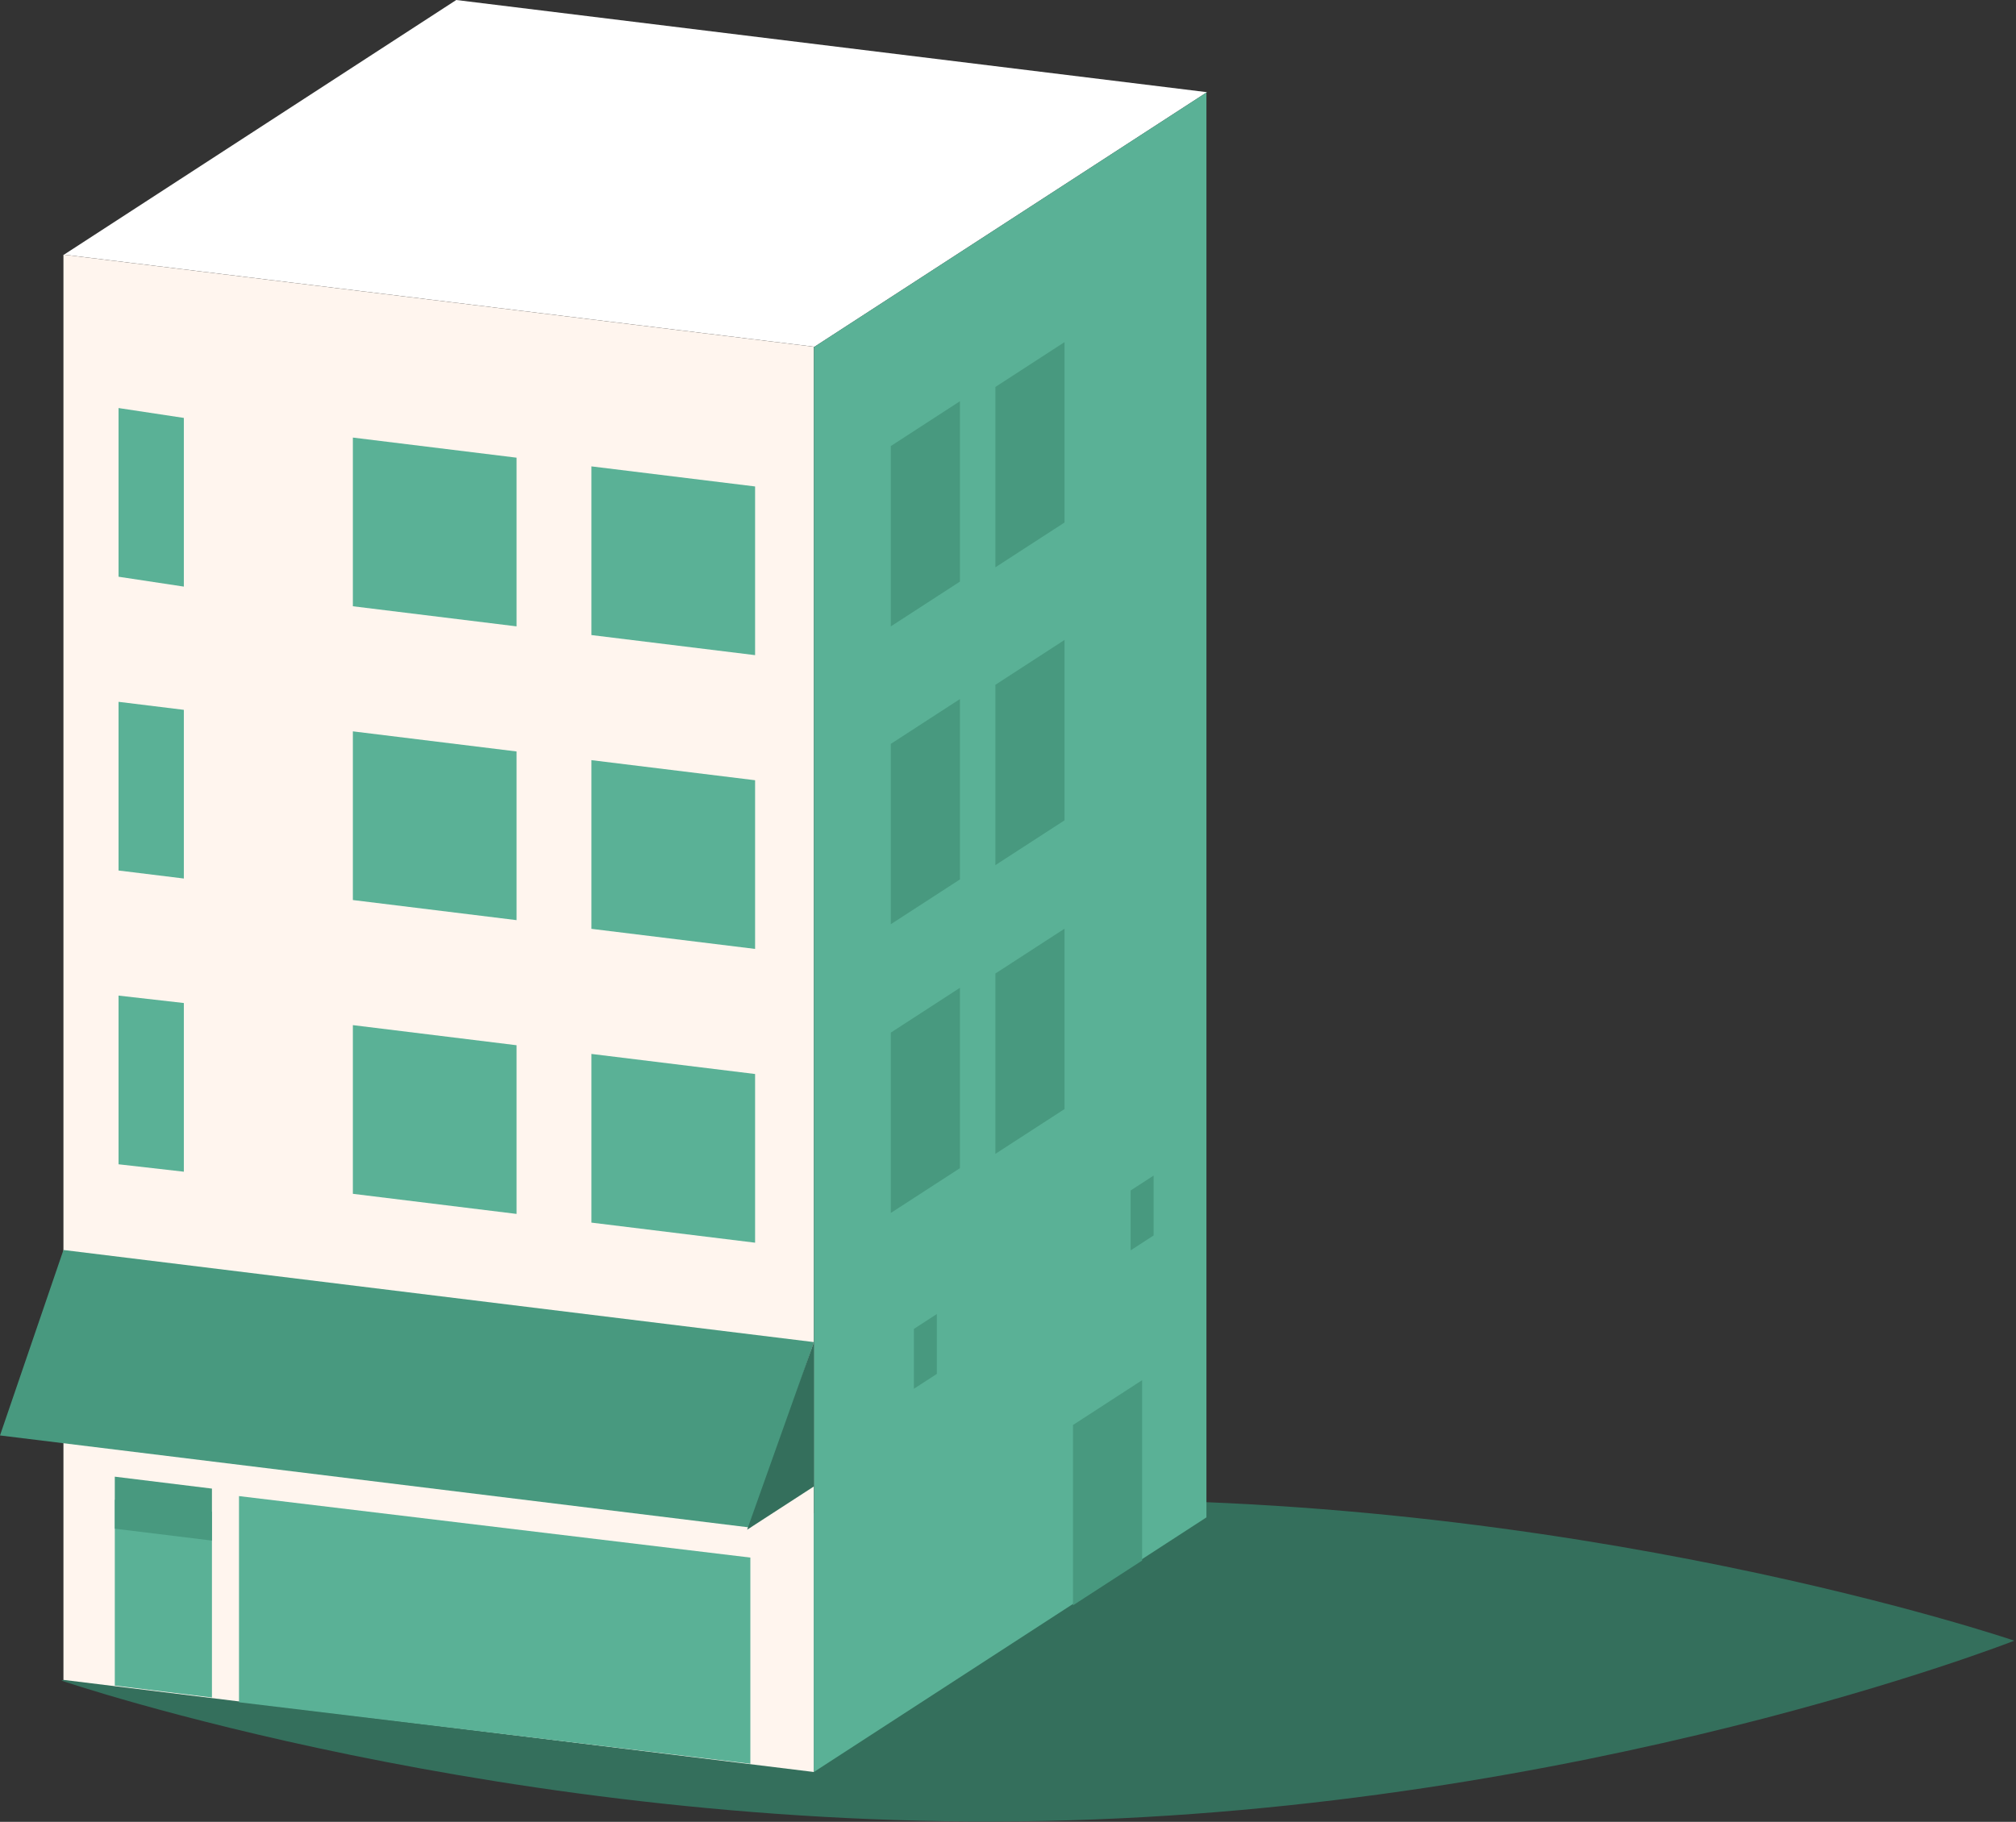 <?xml version="1.0" encoding="UTF-8" standalone="no"?><!DOCTYPE svg PUBLIC "-//W3C//DTD SVG 1.1//EN" "http://www.w3.org/Graphics/SVG/1.1/DTD/svg11.dtd"><svg width="100%" height="100%" viewBox="0 0 739 668" version="1.1" xmlns="http://www.w3.org/2000/svg" xmlns:xlink="http://www.w3.org/1999/xlink" xml:space="preserve" xmlns:serif="http://www.serif.com/" style="fill-rule:evenodd;clip-rule:evenodd;stroke-linejoin:round;stroke-miterlimit:2;"><rect x="0" y="0" width="739" height="668" fill="#333333" stroke="none"/><g><path d="M738.388,601.577c-0,-0 -157.948,62.051 -355.626,66.088c-197.688,4.05 -360.246,-51.458 -360.246,-51.458c0,0 157.928,-62.061 355.626,-66.108c197.678,-4.03 360.246,51.478 360.246,51.478" style="fill:#346f5c;fill-rule:nonzero;"/><path d="M23.464,93.369l275.091,33.778l143.89,-93.349l-275.2,-33.798l-143.781,93.369Z" style="fill:#fff;fill-rule:nonzero;"/><path d="M23.256,615.946l-0,-522.577l275.09,33.778l0,522.576l-275.09,-33.777Z" style="fill:#fff5ee;fill-rule:nonzero;"/><path d="M87.606,624.156l0,-75.596l187.448,22.541l0,75.595l-187.448,-22.54Z" style="fill:#5ab196;fill-rule:nonzero;"/><path d="M-0,526.321l23.257,-68.002l275.091,33.774l-23.258,68.005l-275.09,-33.777Z" style="fill:#48997f;fill-rule:nonzero;"/><path d="M43.455,365.048l-0,61.851l23.937,2.72l0,-61.851l-23.937,-2.72Z" style="fill:#5ab196;fill-rule:nonzero;"/><path d="M216.792,386.435l0,61.851l60.002,7.364l-0,-61.852l-60.002,-7.363Z" style="fill:#5ab196;fill-rule:nonzero;"/><path d="M129.349,375.874l-0,61.852l60.001,7.37l0,-61.851l-60.001,-7.371Z" style="fill:#5ab196;fill-rule:nonzero;"/><path d="M43.455,257.331l-0,61.852l23.937,2.937l0,-61.852l-23.937,-2.937Z" style="fill:#5ab196;fill-rule:nonzero;"/><path d="M216.792,278.719l0,61.851l60.002,7.364l-0,-61.852l-60.002,-7.363Z" style="fill:#5ab196;fill-rule:nonzero;"/><path d="M129.349,268.159l-0,61.851l60.001,7.37l0,-61.851l-60.001,-7.37Z" style="fill:#5ab196;fill-rule:nonzero;"/><path d="M43.455,149.614l-0,61.852l23.937,3.62l0,-61.852l-23.937,-3.62Z" style="fill:#5ab196;fill-rule:nonzero;"/><path d="M216.792,171.001l0,61.852l60.002,7.363l-0,-61.851l-60.002,-7.364Z" style="fill:#5ab196;fill-rule:nonzero;"/><path d="M129.349,160.441l-0,61.852l60.001,7.37l0,-61.852l-60.001,-7.37Z" style="fill:#5ab196;fill-rule:nonzero;"/><path d="M298.347,127.276l143.89,-93.349l0,522.44l-143.89,93.356l0,-522.447Z" style="fill:#5ab196;fill-rule:nonzero;"/><path d="M393.324,522.493l25.347,-16.441l-0,66.135l-25.347,16.427l-0,-66.121Z" style="fill:#48997f;fill-rule:nonzero;"/><path d="M326.538,378.622l25.348,-16.437l-0,66.132l-25.348,16.427l0,-66.122Z" style="fill:#48997f;fill-rule:nonzero;"/><path d="M364.873,356.956l25.347,-16.44l-0,66.135l-25.347,16.424l-0,-66.119Z" style="fill:#48997f;fill-rule:nonzero;"/><path d="M326.538,272.755l25.348,-16.44l-0,66.135l-25.348,16.427l0,-66.122Z" style="fill:#48997f;fill-rule:nonzero;"/><path d="M364.873,251.088l25.347,-16.44l-0,66.135l-25.347,16.427l-0,-66.122Z" style="fill:#48997f;fill-rule:nonzero;"/><path d="M326.538,163.553l25.348,-16.44l-0,66.135l-25.348,16.427l0,-66.122Z" style="fill:#48997f;fill-rule:nonzero;"/><path d="M364.873,141.886l25.347,-16.441l-0,66.135l-25.347,16.428l-0,-66.122Z" style="fill:#48997f;fill-rule:nonzero;"/><path d="M335.008,487.258l8.411,-5.457l-0,21.954l-8.411,5.45l0,-21.947Z" style="fill:#48997f;fill-rule:nonzero;"/><path d="M414.463,436.495l8.414,-5.457l-0,21.954l-8.414,5.457l0,-21.954Z" style="fill:#48997f;fill-rule:nonzero;"/><path d="M42.078,618.036l-0,-68.145l35.614,4.373l-0,68.142l-35.614,-4.37Z" style="fill:#5ab196;fill-rule:nonzero;"/><path d="M42.078,541.439l35.614,4.373l-0,19.064l-35.614,-4.367l-0,-19.07Z" style="fill:#48997f;fill-rule:nonzero;"/><path d="M298.347,492.095l-24.474,68.792l24.474,-15.867l0,-52.925Z" style="fill:#346f5c;fill-rule:nonzero;"/></g></svg>
